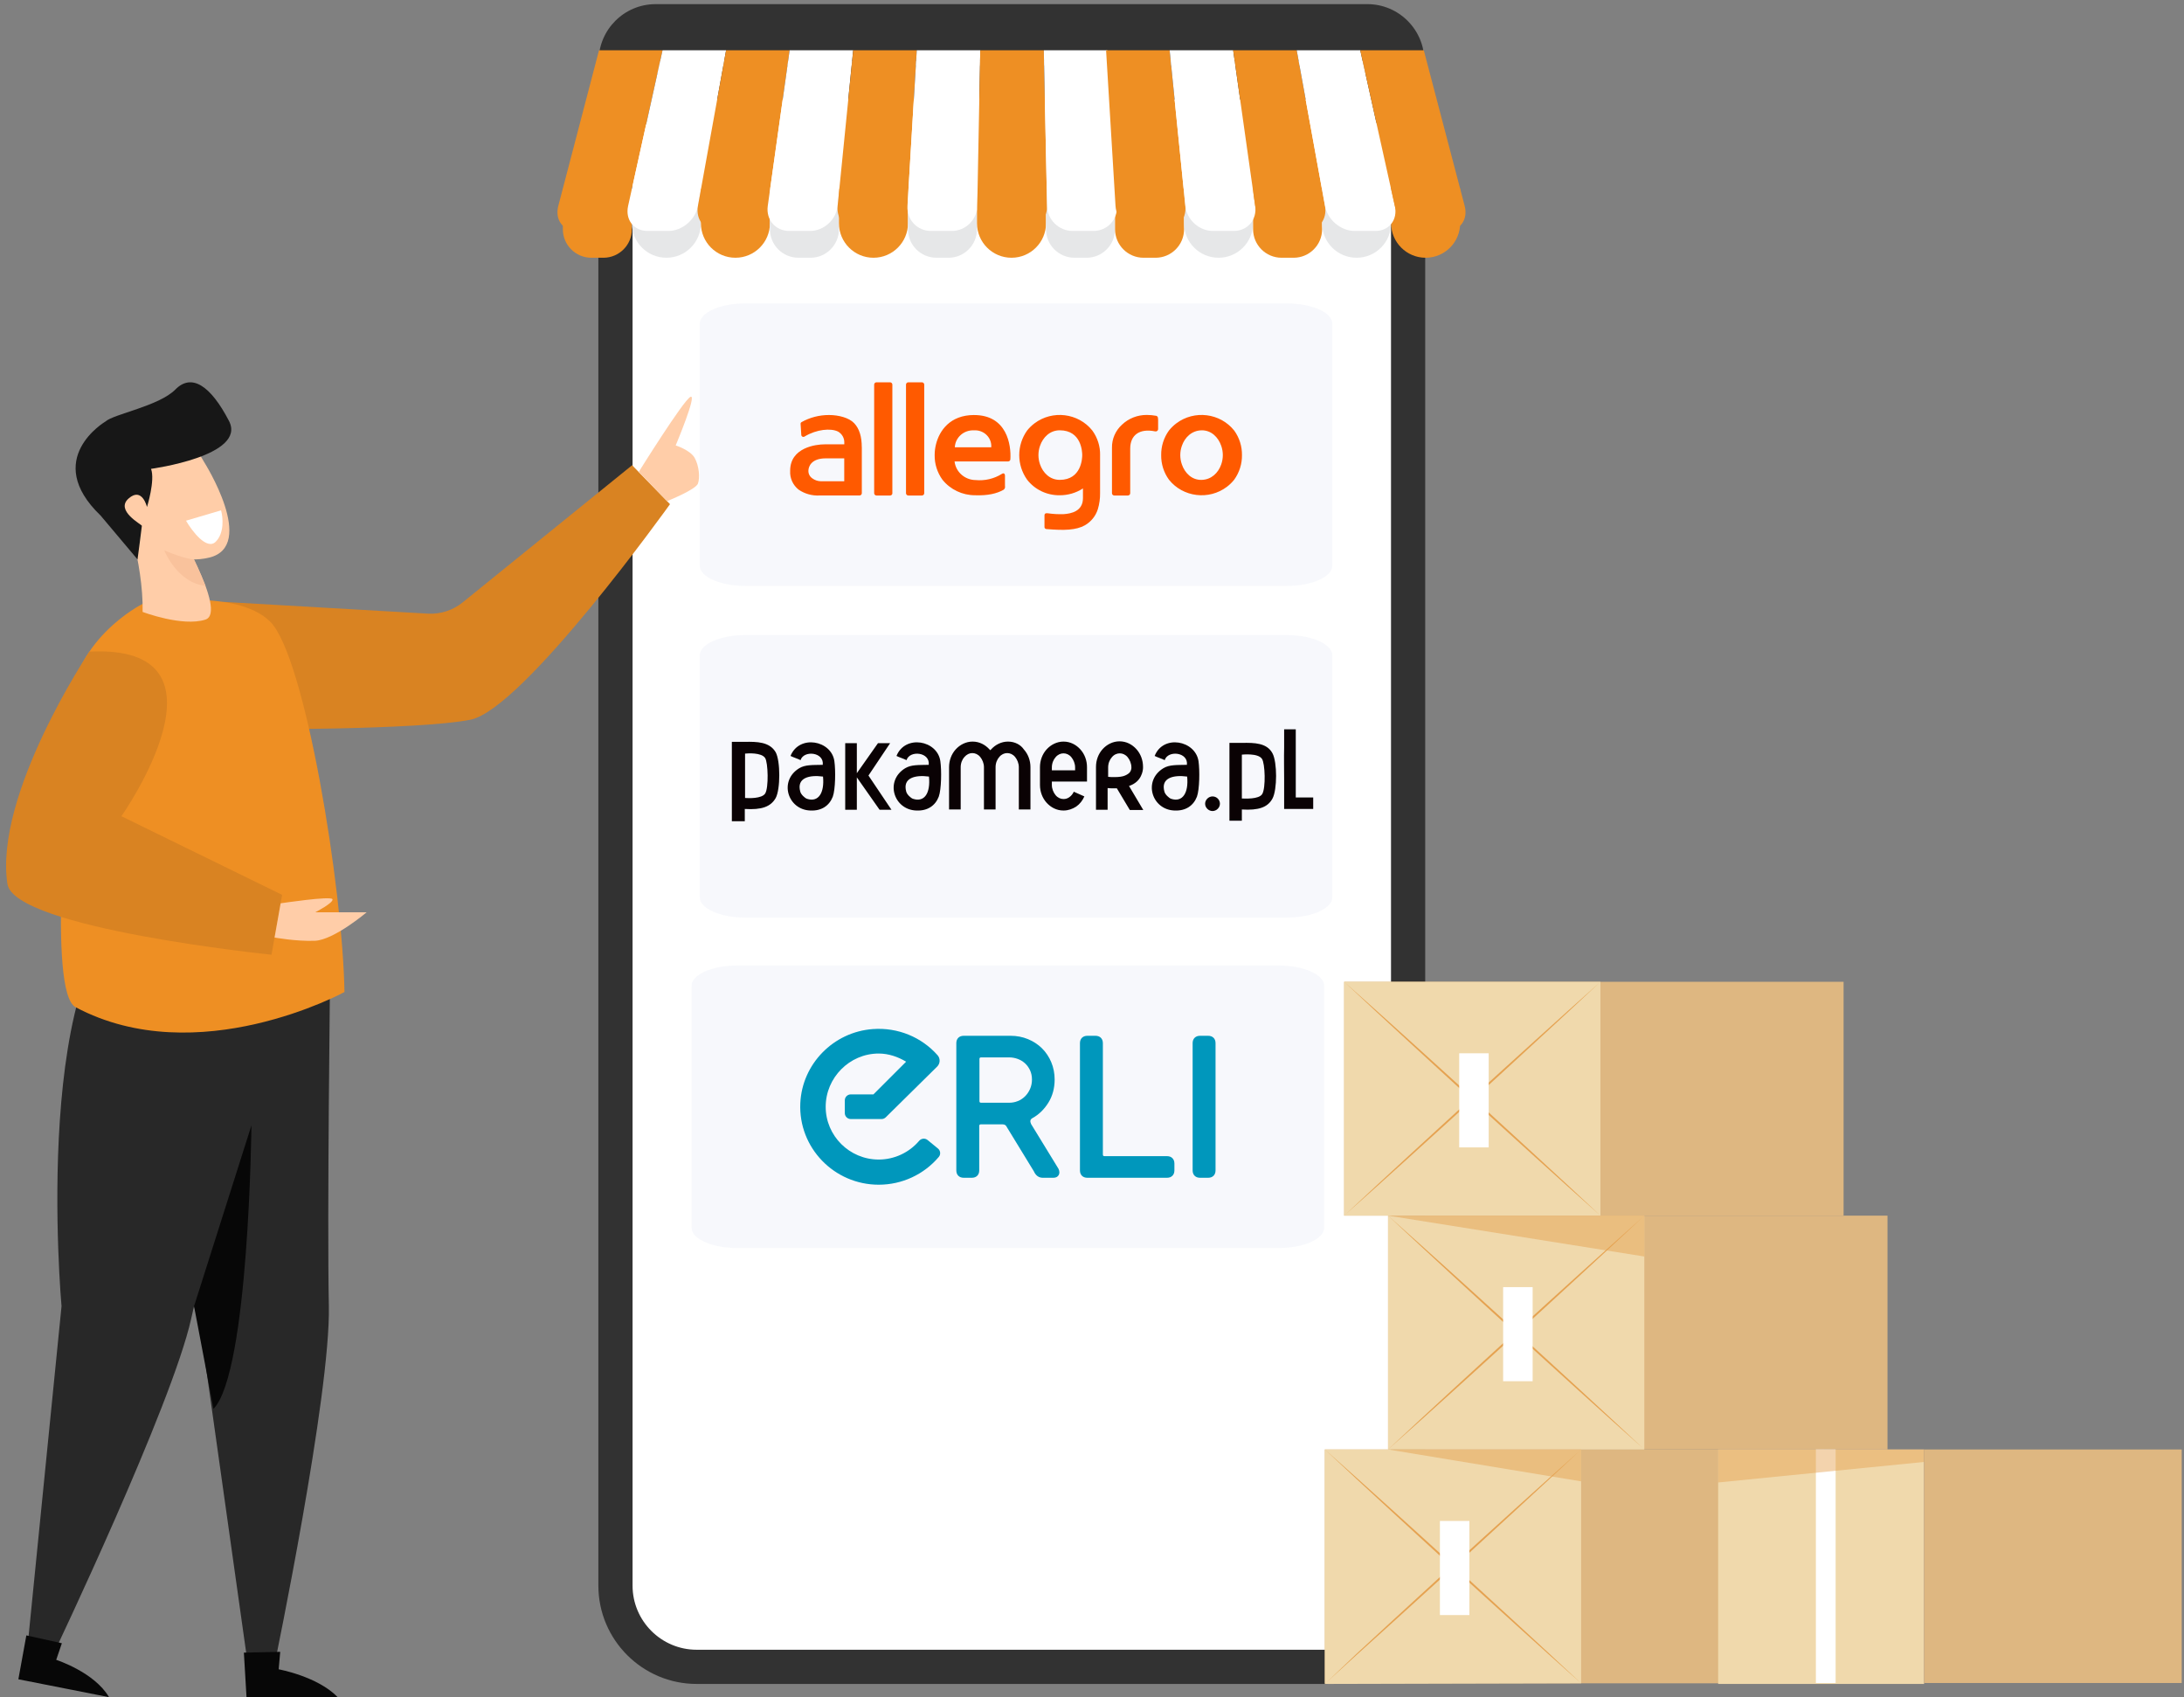 <?xml version="1.0" encoding="UTF-8"?> <svg xmlns="http://www.w3.org/2000/svg" width="260" height="202" viewBox="0 0 260 202" fill="none"><rect x="0" y="0" width="260" height="202" fill="#808080" stroke="none"/><path d="M158.095 9.81H82.809C77.54 9.81 73.269 14.081 73.269 19.35V188.841C73.269 194.109 77.54 198.38 82.809 198.38H158.095C163.364 198.38 167.635 194.109 167.635 188.841V19.35C167.635 14.081 163.364 9.81 158.095 9.81Z" fill="white"></path><path d="M157.965 200.414H82.937C76.484 200.414 71.234 195.165 71.234 188.711V19.479C71.234 13.025 76.484 7.776 82.937 7.776H157.965C164.418 7.776 169.668 13.025 169.668 19.479V188.711C169.668 195.165 164.418 200.414 157.965 200.414V200.414ZM82.937 11.844C78.728 11.844 75.305 15.268 75.305 19.477V188.711C75.305 192.92 78.728 196.344 82.937 196.344H157.965C162.174 196.344 165.597 192.92 165.597 188.711V19.479C165.597 15.27 162.174 11.846 157.965 11.846H82.937V11.844Z" fill="#323232"></path><path d="M169.566 7.28H71.266C71.266 3.532 74.305 0.492 78.053 0.492H162.778C166.526 0.492 169.566 3.532 169.566 7.28Z" fill="#323232"></path><path d="M67.008 22.447H75.223V27.287C75.223 29.157 73.705 30.676 71.835 30.676H70.397C68.527 30.676 67.008 29.157 67.008 27.287V22.447V22.447Z" fill="#EE8F23"></path><path d="M79.331 30.676C77.062 30.676 75.223 28.837 75.223 26.567V22.447H83.44V26.567C83.44 28.837 81.601 30.676 79.331 30.676Z" fill="#E6E7E8"></path><path d="M87.55 30.676C85.281 30.676 83.441 28.837 83.441 26.567V22.447H91.659V26.567C91.659 28.837 89.82 30.676 87.55 30.676V30.676Z" fill="#EE8F23"></path><path d="M91.656 22.447H99.874V27.287C99.874 29.157 98.355 30.676 96.485 30.676H95.047C93.177 30.676 91.658 29.157 91.658 27.287V22.447H91.656Z" fill="#E6E7E8"></path><path d="M103.984 30.676C101.714 30.676 99.875 28.837 99.875 26.567V22.447H108.093V26.567C108.093 28.837 106.253 30.676 103.984 30.676Z" fill="#EE8F23"></path><path d="M108.09 22.447H116.307V27.287C116.307 29.157 114.789 30.676 112.918 30.676H111.481C109.611 30.676 108.092 29.157 108.092 27.287V22.447H108.09Z" fill="#E6E7E8"></path><path d="M120.417 30.676C118.148 30.676 116.309 28.837 116.309 26.567V22.447H124.526V26.567C124.526 28.837 122.687 30.676 120.417 30.676V30.676Z" fill="#EE8F23"></path><path d="M124.523 22.447H132.741V27.287C132.741 29.157 131.222 30.676 129.352 30.676H127.914C126.044 30.676 124.525 29.157 124.525 27.287V22.447H124.523Z" fill="#E6E7E8"></path><path d="M132.742 22.447H140.96V27.287C140.96 29.157 139.441 30.676 137.571 30.676H136.133C134.263 30.676 132.744 29.157 132.744 27.287V22.447H132.742Z" fill="#EE8F23"></path><path d="M145.066 30.676C142.796 30.676 140.957 28.837 140.957 26.567V22.447H149.175V26.567C149.175 28.837 147.335 30.676 145.066 30.676V30.676Z" fill="#E6E7E8"></path><path d="M149.176 22.447H157.393V27.287C157.393 29.157 155.875 30.676 154.004 30.676H152.567C150.697 30.676 149.178 29.157 149.178 27.287V22.447H149.176Z" fill="#EE8F23"></path><path d="M161.499 30.676C159.23 30.676 157.391 28.837 157.391 26.567V22.447H165.608V26.567C165.608 28.837 163.769 30.676 161.499 30.676V30.676Z" fill="#E6E7E8"></path><path d="M169.718 30.676C167.449 30.676 165.609 28.837 165.609 26.567V22.447H173.827V26.567C173.827 28.837 171.988 30.676 169.718 30.676V30.676Z" fill="#EE8F23"></path><path d="M71.133 27.487H68.667C67.019 27.487 66.033 26.152 66.465 24.503L71.311 5.982H78.876L74.777 24.503C74.412 26.152 72.782 27.487 71.133 27.487V27.487Z" fill="#EE8F23"></path><path d="M79.566 27.487H77.1C75.451 27.487 74.411 26.152 74.776 24.503L78.875 5.982H86.44L83.09 24.503C82.793 26.152 81.214 27.487 79.566 27.487Z" fill="white"></path><path d="M87.998 27.487H85.532C83.883 27.487 82.789 26.152 83.088 24.503L86.439 5.982H94.004L91.402 24.503C91.171 26.152 89.648 27.487 88 27.487H87.998Z" fill="#EE8F23"></path><path d="M96.432 27.487H93.966C92.317 27.487 91.169 26.152 91.401 24.503L94.002 5.982H101.568L99.713 24.503C99.549 26.152 98.078 27.487 96.43 27.487H96.432Z" fill="white"></path><path d="M104.869 27.487H102.403C100.755 27.487 99.552 26.152 99.718 24.503L101.573 5.982H109.138L108.032 24.503C107.934 26.152 106.519 27.487 104.871 27.487H104.869Z" fill="#EE8F23"></path><path d="M113.305 27.487H110.839C109.191 27.487 107.934 26.152 108.033 24.503L109.139 5.982H116.704L116.347 24.503C116.316 26.152 114.953 27.487 113.305 27.487V27.487Z" fill="white"></path><path d="M121.733 27.487H119.266C117.618 27.487 116.308 26.152 116.34 24.503L116.697 5.982H124.263L124.653 24.503C124.687 26.152 123.379 27.487 121.733 27.487Z" fill="#EE8F23"></path><path d="M130.165 27.487H127.699C126.051 27.487 124.686 26.152 124.652 24.503L124.262 5.982H131.827L132.966 24.503C133.068 26.152 131.813 27.487 130.165 27.487Z" fill="white"></path><path d="M138.43 27.487H135.964C134.316 27.487 132.899 26.152 132.799 24.503L131.676 5.982H139.241L141.113 24.503C141.279 26.152 140.079 27.487 138.43 27.487V27.487Z" fill="#EE8F23"></path><path d="M146.865 27.487H144.399C142.751 27.487 141.28 26.152 141.114 24.503L139.242 5.982H146.807L149.428 24.503C149.662 26.152 148.515 27.487 146.867 27.487H146.865Z" fill="white"></path><path d="M155.298 27.487H152.832C151.184 27.487 149.659 26.152 149.426 24.503L146.805 5.982H154.37L157.738 24.503C158.037 26.152 156.944 27.487 155.296 27.487H155.298Z" fill="#EE8F23"></path><path d="M163.731 27.487H161.265C159.617 27.487 158.038 26.152 157.739 24.503L154.371 5.982H161.936L166.053 24.503C166.42 26.152 165.379 27.487 163.733 27.487H163.731Z" fill="white"></path><path d="M172.164 27.487H169.698C168.049 27.487 166.417 26.152 166.05 24.503L161.934 5.982H169.499L174.364 24.503C174.796 26.152 173.812 27.487 172.164 27.487V27.487Z" fill="#EE8F23"></path><g opacity="0.39"><path d="M153.196 36.113H88.721C85.73 36.113 83.305 37.195 83.305 38.531V67.316C83.305 68.651 85.73 69.734 88.721 69.734H153.196C156.187 69.734 158.612 68.651 158.612 67.316V38.531C158.612 37.195 156.187 36.113 153.196 36.113Z" fill="#EAEDF7"></path></g><path opacity="0.39" d="M153.196 75.584H88.721C85.73 75.584 83.305 76.666 83.305 78.002V106.787C83.305 108.122 85.73 109.205 88.721 109.205H153.196C156.187 109.205 158.612 108.122 158.612 106.787V78.002C158.612 76.666 156.187 75.584 153.196 75.584Z" fill="#EAEDF7"></path><g opacity="0.39"><path d="M152.223 114.912H87.749C84.757 114.912 82.332 115.995 82.332 117.331V146.115C82.332 147.451 84.757 148.533 87.749 148.533H152.223C155.215 148.533 157.64 147.451 157.64 146.115V117.331C157.64 115.995 155.215 114.912 152.223 114.912Z" fill="#EAEDF7"></path></g><path d="M217.174 172.51H157.719V200.339H217.174V172.51Z" fill="#DEB781"></path><path d="M188.227 200.339L157.719 200.414V172.51H188.227V200.339Z" fill="#F0D9AC"></path><path d="M188.231 172.509L184.456 176.029L180.664 179.532C179.401 180.702 178.13 181.86 176.862 183.023L173.056 186.511L172.979 186.582L172.901 186.511L169.096 183.025C167.828 181.862 166.554 180.704 165.294 179.534L161.501 176.031L157.727 172.511L161.579 175.948L165.413 179.403C166.695 180.551 167.963 181.715 169.238 182.869L173.06 186.341H172.903L176.725 182.869C177.998 181.713 179.268 180.551 180.55 179.403L184.384 175.948L188.237 172.511L188.231 172.509Z" fill="#E5A251"></path><path d="M157.721 200.414L161.496 196.819L165.288 193.316C166.55 192.146 167.822 190.988 169.09 189.825L172.896 186.337L172.973 186.266L173.05 186.337L176.856 189.823C178.124 190.986 179.395 192.144 180.658 193.314L184.45 196.817L188.225 200.337L184.373 196.9L180.538 193.445C179.257 192.297 177.989 191.133 176.713 189.979L172.892 186.507H173.048L169.227 189.979C167.953 191.135 166.683 192.297 165.402 193.445L161.567 196.9L157.715 200.412L157.721 200.414Z" fill="#E5A251"></path><path d="M174.928 181.017H171.418V192.216H174.928V181.017Z" fill="white"></path><path d="M224.701 144.68H165.246V172.509H224.701V144.68Z" fill="#DEB781"></path><path d="M195.752 144.68H165.246V172.509H195.752V144.68Z" fill="#F0D9AC"></path><path d="M195.754 144.68L191.979 148.2L188.187 151.703C186.925 152.872 185.653 154.03 184.385 155.194L180.579 158.681L180.502 158.753L180.425 158.681L176.619 155.196C175.351 154.032 174.077 152.874 172.817 151.705L169.025 148.202L165.25 144.682L169.102 148.119L172.937 151.573C174.218 152.722 175.486 153.885 176.762 155.039L180.583 158.511H180.427L184.248 155.039C185.522 153.883 186.792 152.722 188.073 151.573L191.908 148.119L195.76 144.682L195.754 144.68Z" fill="#E5A251"></path><path d="M195.756 172.509L191.904 169.072L188.069 165.618C186.79 164.467 185.52 163.307 184.244 162.151L180.423 158.679H180.579L176.758 162.151C175.482 163.307 174.214 164.469 172.933 165.618L169.098 169.072L165.246 172.509L169.021 168.989L172.813 165.486C174.075 164.317 175.349 163.159 176.615 161.995L180.421 158.51L180.498 158.438L180.575 158.51L184.381 161.997C185.649 163.161 186.921 164.319 188.183 165.488L191.975 168.991L195.75 172.511L195.756 172.509Z" fill="#E5A251"></path><path d="M182.456 153.187H178.945V164.386H182.456V153.187Z" fill="white"></path><path d="M219.474 116.848H160.02V144.677H219.474V116.848Z" fill="#DEB781"></path><path d="M190.526 116.848H160.02V144.677H190.526V116.848Z" fill="#F0D9AC"></path><path d="M190.528 116.848L186.753 120.369L182.96 123.871C181.698 125.041 180.426 126.199 179.159 127.363L175.353 130.85L175.276 130.921L175.198 130.85L171.393 127.364C170.125 126.201 168.851 125.043 167.591 123.873L163.798 120.37L160.023 116.85L163.876 120.287L167.71 123.742C168.992 124.89 170.26 126.054 171.535 127.208L175.357 130.68H175.2L179.021 127.208C180.295 126.052 181.565 124.89 182.847 123.742L186.681 120.287L190.533 116.85L190.528 116.848Z" fill="#E5A251"></path><path d="M160.021 144.68L163.796 141.16L167.589 137.657C168.851 136.487 170.123 135.329 171.391 134.166L175.196 130.678L175.274 130.607L175.351 130.678L179.156 134.164C180.424 135.327 181.696 136.485 182.958 137.655L186.751 141.158L190.526 144.678L186.674 141.241L182.839 137.786C181.557 136.638 180.289 135.474 179.014 134.32L175.192 130.848H175.349L171.528 134.32C170.254 135.476 168.984 136.638 167.702 137.786L163.868 141.241L160.016 144.678L160.021 144.68Z" fill="#E5A251"></path><path d="M177.225 125.357H173.715V136.557H177.225V125.357Z" fill="white"></path><path opacity="0.49" d="M188.227 172.509H165.246L188.227 176.303V172.509Z" fill="#E5A251"></path><path opacity="0.49" d="M195.754 144.68H165.246L195.754 149.543V144.68Z" fill="#E5A251"></path><path d="M229.057 172.509H204.543V200.414H229.057V172.509Z" fill="#F0D9AC"></path><path d="M259.729 172.51H229.055V200.302H259.729V172.51Z" fill="#DEB781"></path><path d="M218.528 172.51H216.176V200.302H218.528V172.51Z" fill="white"></path><path opacity="0.47" d="M229.057 172.509H204.543V176.435L229.057 173.993V172.509Z" fill="#E5A251"></path><g clip-path="url(#clip0_2320_94378)"><path d="M135.823 92.362C136.043 91.927 136.075 91.523 136.075 91.337V91.275C136.075 90.467 135.792 89.721 135.288 89.162C134.785 88.602 134.093 88.229 133.275 88.229C132.488 88.229 131.765 88.602 131.261 89.162C130.758 89.721 130.475 90.467 130.475 91.275V96.371H131.859V93.792C132.111 93.823 132.363 93.823 132.583 93.823H132.96L134.502 96.402H136.106L134.407 93.543C135.162 93.294 135.603 92.828 135.823 92.362ZM133.935 92.3C133.652 92.424 133.243 92.487 132.646 92.487C132.425 92.487 132.174 92.487 131.922 92.455V91.337C131.922 90.84 132.111 90.405 132.363 90.125C132.614 89.814 132.96 89.659 133.306 89.659C133.652 89.659 133.998 89.814 134.25 90.125C134.502 90.436 134.69 90.871 134.69 91.337V91.399C134.69 91.461 134.659 91.741 134.47 91.958C134.376 92.052 134.219 92.176 133.935 92.3V92.3ZM154.258 94.941V86.8H152.874V88.944C152.842 90.218 152.874 91.492 152.874 92.766V96.278H156.334V94.91H154.258V94.941ZM147.84 88.416H146.362V97.676H147.84V96.371V96.34C149.822 96.464 150.923 96.091 151.489 95.034C152.056 93.978 152.056 90.715 151.489 89.659C150.829 88.416 149.35 88.385 147.84 88.416V88.416ZM150.263 94.506C149.854 95.159 148.155 95.034 147.84 95.034V89.939V89.814C147.84 89.814 149.759 89.597 150.231 90.311C150.609 90.84 150.703 93.792 150.263 94.506V94.506ZM137.459 89.969C137.836 90.156 138.277 90.28 138.654 90.467C139.032 89.255 141.486 89.503 141.297 91.026C140.07 91.057 139.221 90.995 138.497 91.43C136.043 92.921 137.113 96.371 139.818 96.464C141.171 96.526 142.083 95.874 142.492 94.817C142.807 93.947 142.838 91.679 142.681 90.591C142.303 88.105 138.466 87.39 137.459 89.969V89.969ZM139.409 95.066C139.158 94.972 138.717 94.568 138.623 94.227C138.151 92.549 139.724 92.207 141.328 92.424C141.517 94.351 140.793 95.532 139.409 95.066ZM144.348 94.786C143.876 94.786 143.467 95.19 143.467 95.656C143.467 96.122 143.876 96.526 144.348 96.526C144.82 96.526 145.229 96.122 145.229 95.656C145.229 95.19 144.852 94.786 144.348 94.786ZM106.724 89.969C107.101 90.156 107.542 90.28 107.919 90.467C108.297 89.255 110.75 89.503 110.562 91.026C109.335 91.057 108.485 90.995 107.762 91.43C105.308 92.921 106.378 96.371 109.083 96.464C110.436 96.526 111.348 95.874 111.757 94.817C112.072 93.947 112.103 91.679 111.946 90.591C111.6 88.105 107.762 87.39 106.724 89.969V89.969ZM108.674 95.066C108.423 94.972 107.982 94.568 107.888 94.227C107.416 92.549 108.989 92.207 110.593 92.424C110.782 94.351 110.09 95.532 108.674 95.066ZM126.606 88.26C125.819 88.26 125.096 88.633 124.592 89.193C124.089 89.752 123.806 90.498 123.806 91.306V93.419C123.806 94.227 124.089 94.972 124.592 95.532C125.096 96.091 125.788 96.464 126.606 96.464C127.172 96.464 127.675 96.278 128.116 95.998C128.556 95.687 128.871 95.283 129.091 94.786L127.832 94.227C127.707 94.506 127.518 94.724 127.298 94.879C127.077 95.034 126.857 95.097 126.606 95.097C126.26 95.097 125.914 94.941 125.662 94.631C125.41 94.32 125.221 93.885 125.221 93.419V93.015H129.405V91.306C129.405 90.498 129.122 89.752 128.619 89.193C128.116 88.633 127.424 88.26 126.606 88.26V88.26ZM128.021 91.679H125.221V91.337C125.221 90.84 125.41 90.405 125.662 90.125C125.914 89.814 126.26 89.659 126.606 89.659C126.952 89.659 127.298 89.814 127.549 90.125C127.801 90.436 127.99 90.871 127.99 91.337V91.679H128.021ZM105.969 88.447H104.522L102.005 92.02V88.447H100.621V96.371H102.005V92.518L104.71 96.371H106.126L103.389 92.3L105.969 88.447V88.447ZM88.635 88.292H87.125V97.738H88.666V96.278C90.648 96.402 91.749 96.029 92.347 94.972C92.913 93.916 92.913 90.591 92.347 89.534C91.624 88.292 90.145 88.26 88.635 88.292V88.292ZM91.089 94.444C90.68 95.066 89.107 95.003 88.698 94.972V89.69C88.981 89.659 90.648 89.534 91.089 90.218C91.435 90.746 91.529 93.76 91.089 94.444ZM94.109 89.969C94.486 90.156 94.927 90.28 95.304 90.467C95.682 89.255 98.135 89.503 97.947 91.026C96.72 91.057 95.871 90.995 95.147 91.43C92.693 92.921 93.763 96.371 96.468 96.464C97.821 96.526 98.733 95.874 99.142 94.817C99.457 93.947 99.488 91.679 99.331 90.591C98.985 88.105 95.147 87.39 94.109 89.969V89.969ZM96.059 95.066C95.808 94.972 95.367 94.568 95.273 94.227C94.801 92.549 96.374 92.207 97.978 92.424C98.167 94.351 97.443 95.532 96.059 95.066ZM119.999 88.26C119.213 88.26 118.489 88.633 117.986 89.193L117.892 89.286L117.797 89.193C117.294 88.633 116.602 88.26 115.784 88.26C114.997 88.26 114.274 88.633 113.77 89.193C113.267 89.752 112.984 90.498 112.984 91.306V96.34H114.368V91.306C114.368 90.808 114.557 90.374 114.809 90.094C115.092 89.783 115.406 89.628 115.752 89.628C116.098 89.628 116.444 89.783 116.696 90.094C116.948 90.405 117.137 90.84 117.137 91.306V96.34H118.521V91.306C118.521 90.808 118.709 90.374 118.961 90.094C119.213 89.783 119.559 89.628 119.905 89.628C120.251 89.628 120.597 89.783 120.849 90.094C121.1 90.405 121.289 90.84 121.289 91.306V96.34H122.673V91.306C122.673 90.498 122.39 89.752 121.887 89.193C121.509 88.633 120.817 88.26 119.999 88.26V88.26Z" fill="#0A0204"></path></g><path d="M26.464 71.626L51.016 73.037C52.49 73.099 53.936 72.62 55.081 71.692L75.252 55.369L79.762 60.003C79.762 60.003 62.297 84.41 56.001 85.659C49.703 86.907 28.739 86.797 28.739 86.797L26.464 71.626V71.626Z" fill="#D98322"></path><path d="M76.037 56.172C76.037 56.172 81.337 47.664 82.193 47.234C83.049 46.807 80.439 53.012 80.439 53.012C80.439 53.012 82.193 53.567 82.707 54.51C83.219 55.451 83.347 56.822 83.09 57.549C82.833 58.277 79.413 59.642 79.413 59.642L76.037 56.174V56.172Z" fill="#FFCDA8"></path><path d="M39.302 115.763C39.302 115.763 38.933 144.972 39.149 155.464C39.364 165.953 32.711 197.969 32.711 197.969L30.927 198.316L29.369 197.139L23.803 157.642C23.803 157.642 9.871 116.959 22.051 108.203L39.305 115.763H39.302Z" fill="#282828"></path><path d="M29.033 196.686L33.359 196.592L33.176 198.672C33.176 198.672 37.81 199.512 40.199 201.986H29.347L29.033 196.688V196.686Z" fill="#070707"></path><path d="M32.32 118.458C32.32 118.458 25.031 146.747 22.749 156.988C20.47 167.23 6.409 196.751 6.409 196.751L4.594 196.664L3.359 195.151L7.325 155.462C7.325 155.462 3.444 112.635 17.355 107.019L32.32 118.458Z" fill="#282828"></path><path d="M3.139 194.635L7.365 195.569L6.692 197.545C6.692 197.545 11.244 199.014 12.977 201.986L2.187 199.858L3.137 194.637L3.139 194.635Z" fill="#070707"></path><path d="M23.101 155.459C23.101 155.459 28.71 137.781 29.934 133.936C29.934 133.936 29.644 163.304 25.419 167.674L23.101 155.459V155.459Z" fill="#070707"></path><path d="M9.001 119.871C5.597 118.06 8.204 92.459 8.204 85.348C8.204 76.241 16.947 71.887 16.947 71.887C16.947 71.887 27.998 69.865 32.164 73.984C36.33 78.104 40.815 105.796 41.008 118.067C41.008 118.067 23.525 127.597 9.001 119.871Z" fill="#EE8F23"></path><path d="M24.321 55.024C24.321 55.024 30.631 64.992 24.899 66.364C19.168 67.737 13.811 62.279 14.516 57.596C15.22 52.914 20.619 48.287 24.321 55.024Z" fill="#FFCDA8"></path><path d="M14.634 60.002C14.634 60.002 17.09 66.854 16.979 72.828C16.979 72.828 21.719 74.628 24.453 73.742C27.186 72.856 20.553 61.912 20.553 61.912L14.634 60.002Z" fill="#FFCDA8"></path><path d="M23.096 66.578C23.096 66.578 22.169 66.59 19.559 65.509C19.559 65.509 21.09 69.379 24.469 69.725C24.469 69.725 23.399 67.189 23.096 66.578V66.578Z" fill="#F9C29C"></path><path d="M17.981 55.8C17.981 55.8 29.432 54.262 27.256 50.089C25.083 45.916 22.824 44.379 20.878 46.355C18.931 48.331 13.515 49.283 12.564 50.16C12.564 50.16 4.951 54.624 11.979 61.361L16.372 66.578C16.372 66.578 16.889 62.722 16.889 62.577C16.889 62.433 13.682 60.776 15.303 59.334C16.923 57.893 17.499 60.342 17.499 60.342C17.499 60.342 18.495 57.156 17.979 55.795L17.981 55.8Z" fill="#171717"></path><path d="M10.64 77.556C10.64 77.556 -0.716 94.556 0.881 105.195C1.678 110.499 32.321 113.625 32.321 113.625L33.586 106.499L14.453 97.141C14.453 97.141 28.904 76.631 10.64 77.553V77.556Z" fill="#D98322"></path><path d="M33.408 107.508C33.408 107.508 39.412 106.602 39.58 107.019C39.747 107.437 37.525 108.578 37.525 108.578H43.645C43.645 108.578 39.747 111.881 37.484 111.966C35.221 112.051 32.687 111.578 32.687 111.578L33.41 107.511L33.408 107.508Z" fill="#FFCDA8"></path><path d="M22.144 61.97L26.317 60.738C26.542 61.546 26.73 63.424 25.681 64.473C24.632 65.522 22.886 63.242 22.144 61.97Z" fill="white"></path><path d="M126.009 139.099L122.744 133.769C122.595 133.44 122.646 133.22 122.904 133.076C123.665 132.658 124.303 132.041 124.802 131.242C125.3 130.442 125.553 129.511 125.553 128.477C125.553 127.752 125.418 127.061 125.153 126.425C124.887 125.789 124.516 125.231 124.049 124.768C123.583 124.305 123.021 123.936 122.38 123.672C121.739 123.408 121.043 123.274 120.313 123.274H114.735C114.463 123.274 114.244 123.354 114.086 123.511C113.928 123.668 113.848 123.885 113.848 124.155V139.291C113.848 139.562 113.928 139.779 114.086 139.935C114.244 140.092 114.462 140.172 114.735 140.172H115.687C115.959 140.172 116.177 140.092 116.336 139.935C116.494 139.778 116.575 139.562 116.575 139.291V134.014C116.575 133.872 116.633 133.814 116.776 133.814H119.361C119.604 133.814 119.769 133.924 119.868 134.152L123.077 139.401C123.306 139.913 123.667 140.172 124.149 140.172H125.401C125.698 140.172 125.912 140.064 126.033 139.853C126.153 139.644 126.145 139.39 126.009 139.099V139.099ZM122.853 128.476C122.853 128.878 122.778 129.255 122.628 129.596C122.477 129.938 122.276 130.235 122.03 130.479C121.784 130.723 121.495 130.914 121.169 131.044C120.843 131.176 120.5 131.242 120.148 131.242H116.802C116.659 131.242 116.601 131.184 116.601 131.042V126.046C116.601 125.904 116.659 125.846 116.802 125.846H120.148C120.499 125.846 120.843 125.909 121.17 126.031C121.495 126.153 121.785 126.33 122.031 126.557C122.277 126.784 122.478 127.062 122.627 127.385C122.776 127.709 122.852 128.076 122.852 128.477L122.853 128.476Z" fill="#0097BC"></path><path d="M139.572 137.836C139.413 137.679 139.195 137.599 138.923 137.599H131.495C131.352 137.599 131.294 137.542 131.294 137.4V124.155C131.294 123.885 131.214 123.669 131.055 123.511C130.897 123.354 130.679 123.274 130.407 123.274H129.454C129.182 123.274 128.964 123.354 128.805 123.511C128.647 123.668 128.566 123.885 128.566 124.155V139.291C128.566 139.562 128.647 139.779 128.805 139.935C128.962 140.092 129.181 140.172 129.453 140.172H138.922C139.195 140.172 139.413 140.092 139.571 139.935C139.729 139.778 139.81 139.562 139.81 139.291V138.481C139.81 138.211 139.729 137.995 139.571 137.837L139.572 137.836Z" fill="#0097BC"></path><path d="M144.469 123.511C144.311 123.354 144.093 123.274 143.821 123.274H142.868C142.596 123.274 142.378 123.354 142.219 123.511C142.061 123.668 141.98 123.885 141.98 124.155V139.291C141.98 139.562 142.061 139.779 142.219 139.935C142.376 140.092 142.595 140.172 142.867 140.172H143.82C144.093 140.172 144.311 140.092 144.469 139.935C144.627 139.778 144.707 139.562 144.707 139.291V124.155C144.707 123.885 144.627 123.669 144.469 123.511H144.469Z" fill="#0097BC"></path><path d="M111.662 136.691L110.428 135.681C110.125 135.433 109.679 135.476 109.425 135.773C108.231 137.174 106.477 138.003 104.609 138.003C101.128 138.003 98.296 135.177 98.296 131.723C98.296 128.268 101.128 125.386 104.609 125.386C105.782 125.386 106.904 125.776 107.872 126.356L103.981 130.247H101.287C100.892 130.247 100.572 130.565 100.572 130.957V132.474C100.572 132.866 100.892 133.184 101.287 133.184H104.941C105.13 133.184 105.312 133.11 105.446 132.978L111.563 126.943C111.937 126.574 111.963 125.978 111.614 125.585C109.704 123.431 106.887 122.258 103.911 122.474C99.22 122.813 95.49 126.627 95.275 131.291C95.032 136.601 99.313 140.998 104.609 140.998C107.388 140.998 109.993 139.778 111.76 137.692C112.014 137.392 111.967 136.941 111.662 136.692" fill="#0097BC"></path><path d="M146.926 51.239C145.261 49.151 142.175 48.77 140.032 50.39C139.706 50.635 139.415 50.922 139.161 51.239C138.543 52.095 138.221 53.119 138.236 54.165C138.221 55.21 138.543 56.235 139.161 57.09C140.826 59.178 143.912 59.559 146.058 57.939C146.383 57.694 146.675 57.407 146.929 57.09C147.543 56.235 147.869 55.21 147.853 54.165C147.869 53.119 147.546 52.098 146.929 51.239H146.926ZM145.388 55.262C145.034 56.289 144.2 57.09 143.04 57.114C141.88 57.139 141.043 56.289 140.696 55.262C140.448 54.552 140.448 53.778 140.696 53.068C141.049 52.04 141.883 51.239 143.04 51.215C144.197 51.191 145.037 52.04 145.388 53.068C145.636 53.778 145.636 54.549 145.388 55.259V55.262ZM110.028 58.701C110.028 58.849 109.904 58.973 109.749 58.973H108.137C107.985 58.973 107.858 58.852 107.858 58.701V45.773C107.858 45.624 107.982 45.501 108.137 45.501H109.749C109.901 45.501 110.028 45.621 110.028 45.773V58.698V58.701ZM106.239 58.701C106.239 58.849 106.115 58.973 105.96 58.973H104.347C104.195 58.973 104.068 58.852 104.068 58.701V45.773C104.068 45.624 104.189 45.504 104.341 45.501H105.954C106.106 45.501 106.233 45.621 106.233 45.773V58.698H106.236L106.239 58.701ZM137.871 49.928V51.025C137.892 51.182 137.781 51.324 137.619 51.345C137.579 51.351 137.536 51.345 137.495 51.336C135.672 50.97 134.549 51.759 134.549 53.4V58.701C134.549 58.849 134.425 58.973 134.27 58.973H132.657C132.506 58.973 132.378 58.852 132.378 58.701V53.285C132.36 52.249 132.791 51.255 133.566 50.547C134.354 49.795 135.414 49.378 136.518 49.384C136.897 49.384 137.272 49.42 137.644 49.487C137.836 49.55 137.864 49.659 137.864 49.94V49.925L137.871 49.928ZM130.964 54.165C130.986 53.119 130.66 52.095 130.04 51.239C128.375 49.151 125.289 48.77 123.146 50.39C122.821 50.635 122.529 50.922 122.275 51.239C121.025 52.998 121.025 55.328 122.275 57.09C123.193 58.275 124.635 58.964 126.158 58.943C127.141 58.946 128.105 58.665 128.924 58.13V59.284C128.924 60.853 127.516 61.137 126.616 61.191C125.996 61.212 125.376 61.179 124.762 61.091C124.514 61.055 124.343 61.091 124.343 61.351V62.741C124.35 62.871 124.464 62.974 124.598 62.968C126.688 63.143 128.093 63.107 129.153 62.518C129.894 62.092 130.443 61.409 130.694 60.605C130.881 59.985 130.97 59.342 130.961 58.698V54.162H130.964V54.165ZM126.158 57.111C124.998 57.111 124.16 56.286 123.81 55.259C123.562 54.549 123.562 53.775 123.81 53.065C124.163 52.037 124.998 51.212 126.158 51.212C128.75 51.212 128.837 53.79 128.837 54.162C128.837 54.533 128.75 57.111 126.158 57.111V57.111ZM102.592 53.219C102.592 51.971 102.307 51.025 101.693 50.372C101.079 49.716 99.838 49.393 98.691 49.393C97.537 49.39 96.405 49.683 95.41 50.245C95.348 50.281 95.307 50.348 95.307 50.42L95.394 51.795C95.419 51.928 95.549 52.019 95.686 51.995C95.732 51.986 95.772 51.968 95.807 51.938C97.215 51.094 98.902 50.937 99.761 51.36C100.241 51.632 100.53 52.14 100.511 52.681V52.883H98.167C97.159 52.883 94.067 53.249 94.067 56.017V56.047C94.017 56.903 94.389 57.728 95.069 58.272C95.8 58.773 96.681 59.018 97.574 58.97H102.319C102.471 58.97 102.598 58.849 102.598 58.698V53.225L102.592 53.219ZM100.505 57.275H97.701C97.342 57.265 96.994 57.145 96.706 56.933C96.405 56.727 96.231 56.392 96.238 56.032C96.238 55.54 96.579 54.552 98.288 54.552H100.505V57.271V57.275ZM115.961 49.393C113.092 49.393 111.833 51.27 111.433 52.856C111.322 53.285 111.269 53.724 111.269 54.165C111.253 55.21 111.576 56.232 112.193 57.09C113.127 58.257 114.556 58.943 116.076 58.943C117.626 58.997 118.659 58.74 119.453 58.302C119.611 58.202 119.685 58.015 119.639 57.837V56.619C119.639 56.371 119.484 56.253 119.264 56.404C118.336 56.981 117.239 57.241 116.144 57.135C114.854 57.12 113.778 56.165 113.638 54.917H120.017C120.16 54.917 120.278 54.805 120.281 54.666C120.392 52.965 119.887 49.396 115.967 49.396L115.961 49.393ZM113.669 53.234C113.722 52.067 114.736 51.167 115.933 51.218C115.942 51.218 115.955 51.218 115.964 51.218C117.028 51.155 117.943 51.944 118.008 52.98C118.014 53.065 118.014 53.149 118.008 53.234H113.672H113.669Z" fill="#FF5A00"></path><defs><clipPath id="clip0_2320_94378"><rect width="70" height="11" fill="white" transform="translate(86.731 86.8)"></rect></clipPath></defs></svg> 
